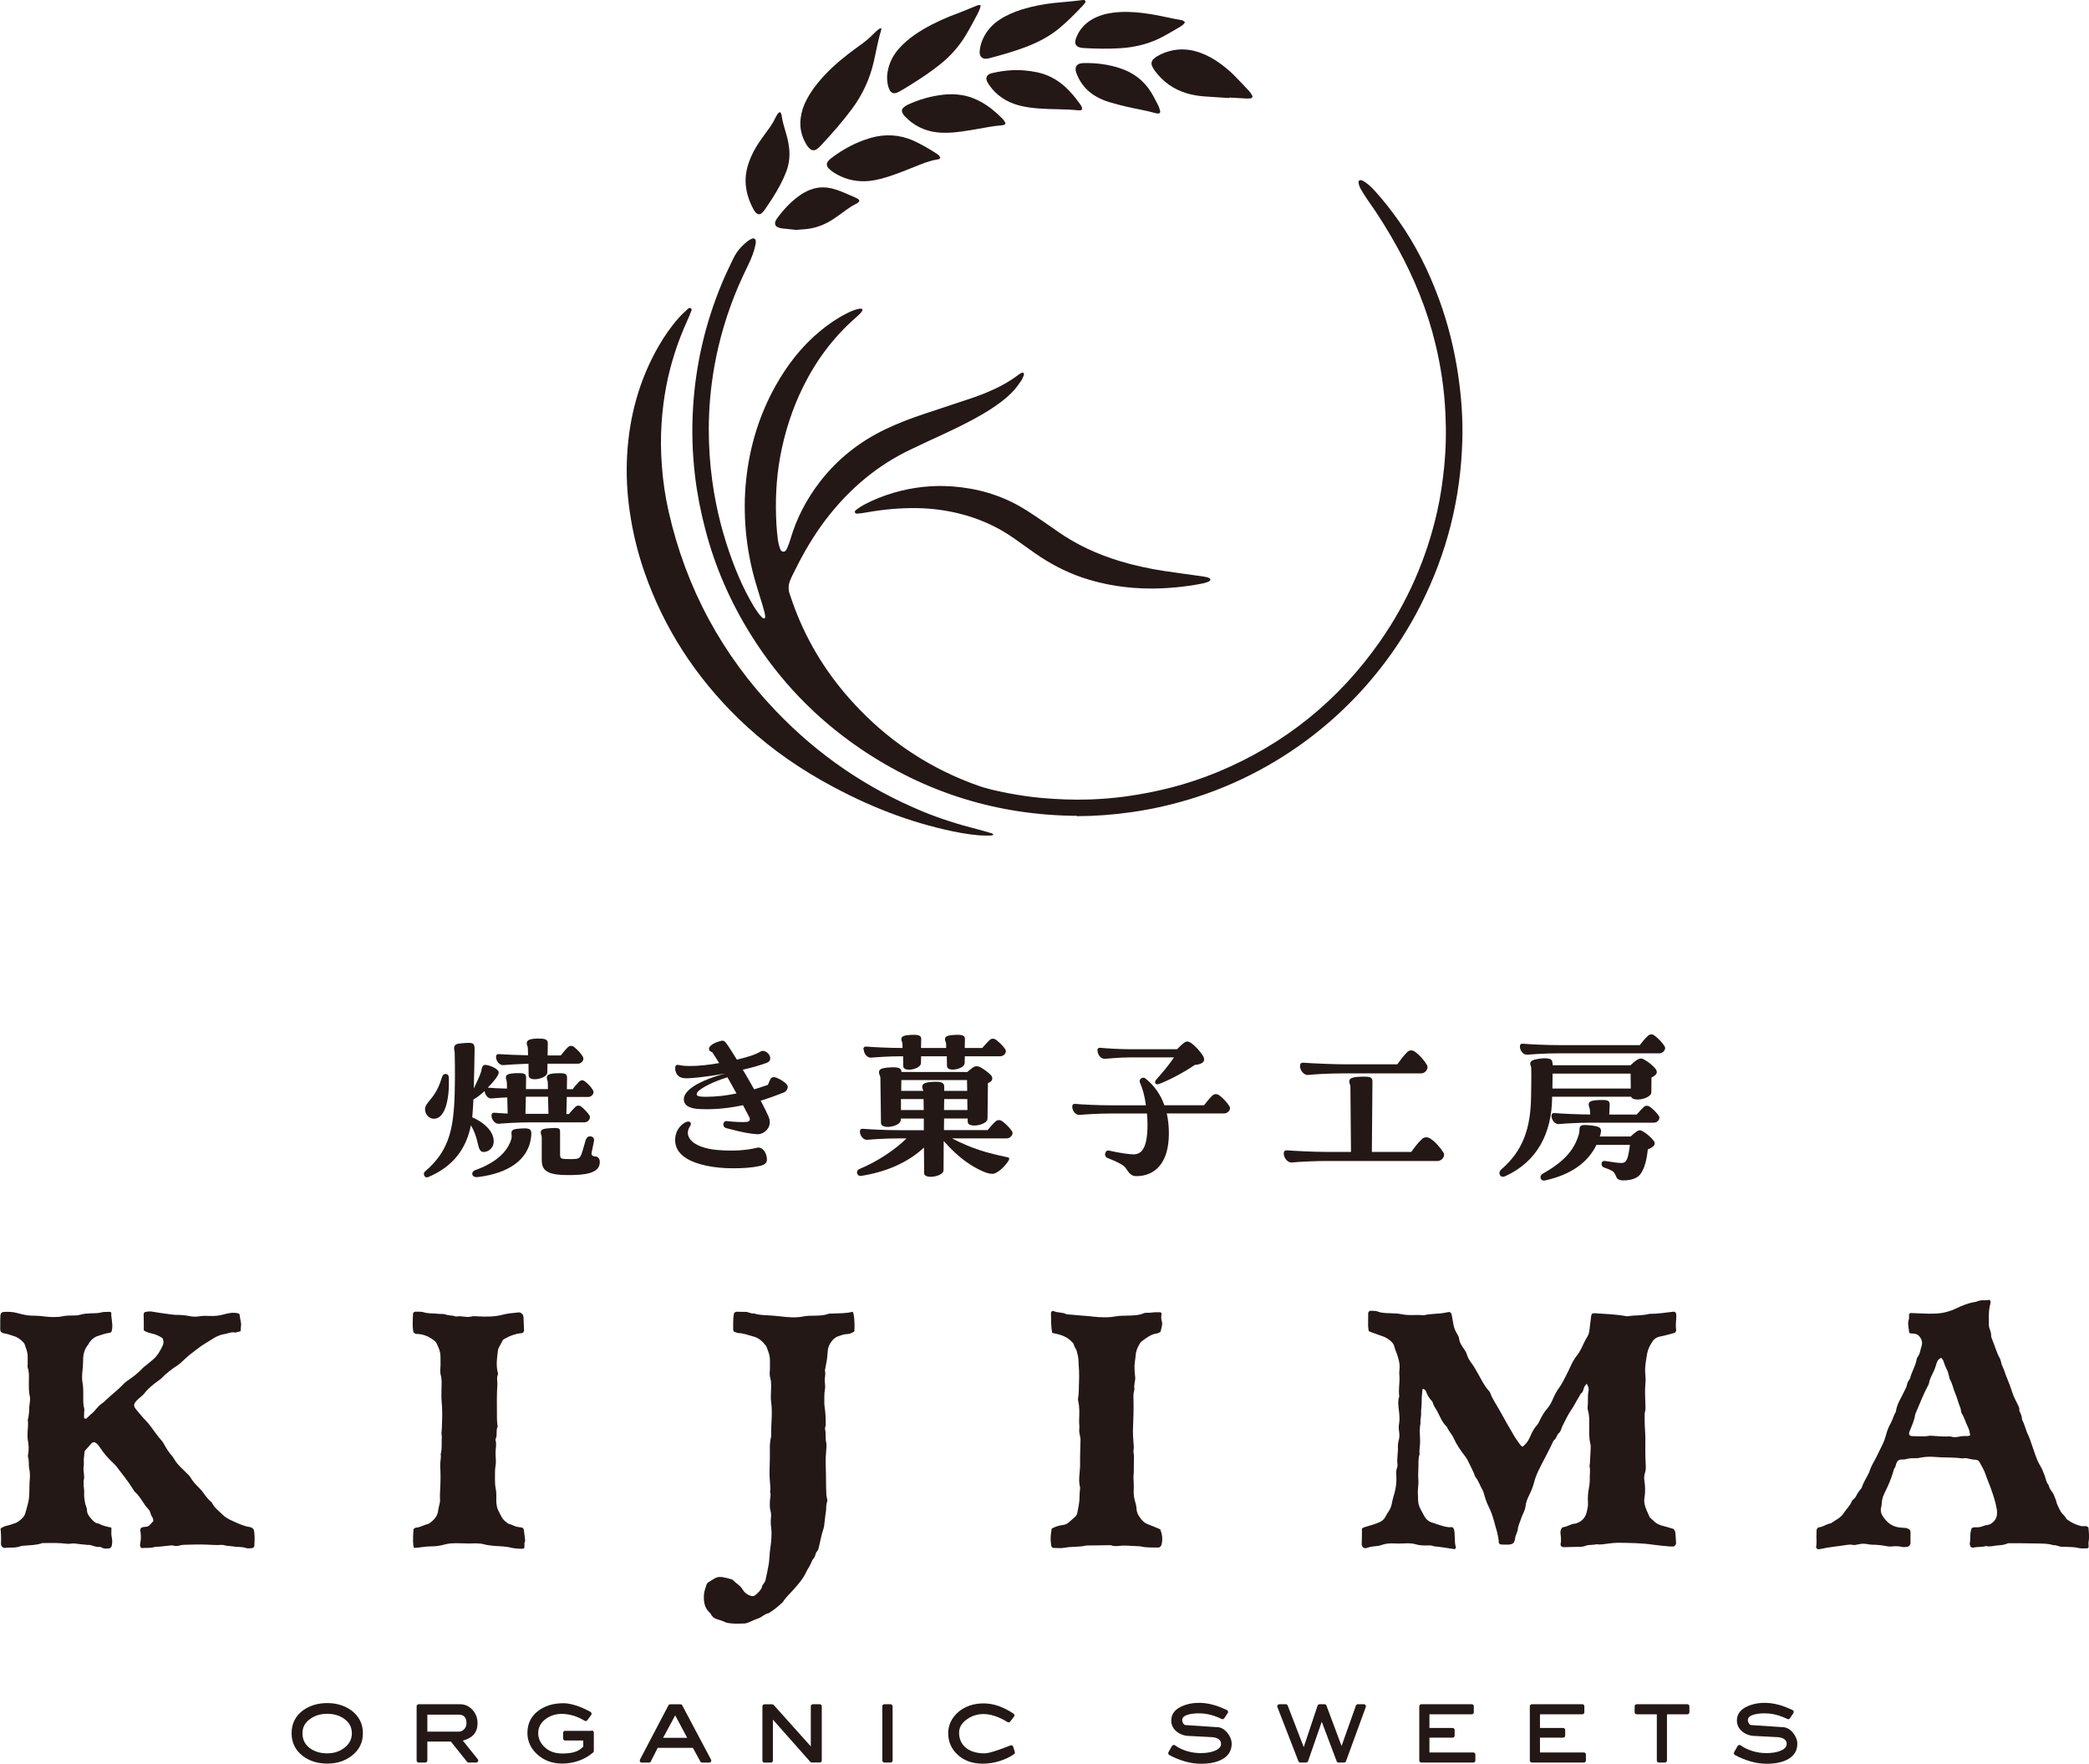 <?xml version="1.0" encoding="UTF-8"?><svg id="_レイヤー_2" xmlns="http://www.w3.org/2000/svg" width="90mm" height="75.99mm" viewBox="0 0 255.12 215.4"><g id="_レイヤー_1-2"><g id="_スタンプ用_KIJIMA.psd"><path d="M131.52,99.63c-9.64-.07-18.47-2.79-26.45-8.21-5.42-3.68-9.87-8.31-13.34-13.86-2.52-4.03-4.41-8.33-5.6-12.94-.56-2.14-.99-4.31-1.25-6.51-.33-2.77-.41-5.55-.24-8.34.32-5.3,1.52-10.4,3.57-15.29.42-1,.89-1.97,1.36-2.94.41-.86,1.04-1.55,1.79-2.13.15-.12.33-.21.51-.28.21-.07.41.06.43.28.01.16,0,.33-.04.49-.17.84-.49,1.63-.86,2.4-.4.84-.81,1.68-1.18,2.54-1.38,3.2-2.38,6.52-2.99,9.96-.44,2.52-.67,5.07-.67,7.63,0,2.12.14,4.22.43,6.32.46,3.38,1.3,6.65,2.49,9.84.46,1.23.97,2.44,1.56,3.61.31.61.64,1.22.99,1.81.21.35.45.68.69,1.01.11.14.24.27.37.4.07.07.15.14.26.09.11-.05.11-.16.1-.25-.02-.16-.04-.33-.08-.48-.09-.33-.18-.66-.28-.99-.26-.86-.54-1.72-.79-2.58-.61-2.07-1.01-4.17-1.21-6.31-.19-2.13-.19-4.26.04-6.38.44-4.06,1.61-7.89,3.61-11.45,1.4-2.49,3.13-4.73,5.33-6.57,1.02-.85,2.11-1.61,3.3-2.21.47-.24.94-.46,1.46-.57.12-.03.26-.03.39-.02.07,0,.14.12.11.19-.06.11-.13.23-.21.32-.22.22-.44.44-.68.64-2.68,2.36-4.77,5.17-6.35,8.37-1.35,2.73-2.27,5.61-2.82,8.61-.49,2.71-.6,5.44-.45,8.18.03.64.1,1.27.18,1.91.04.31.11.61.21.91.07.23.16.52.44.54.29.02.4-.26.5-.48.15-.33.27-.67.37-1.01.76-2.6,1.99-4.95,3.64-7.08,2.15-2.77,4.83-4.88,7.99-6.39,1.53-.73,3.1-1.33,4.7-1.86,1.86-.62,3.73-1.23,5.6-1.86,1.03-.34,2.03-.73,3.02-1.19.95-.44,1.86-.96,2.71-1.59.14-.11.29-.21.45-.31.11-.07.24-.16.36-.05.12.1.05.25,0,.37-.07.18-.14.37-.25.53-.25.36-.5.73-.79,1.07-.5.59-1.08,1.09-1.7,1.56-.7.54-1.45,1.02-2.21,1.47-1.7,1-3.47,1.84-5.26,2.67-1.24.57-2.47,1.14-3.69,1.73-3.93,1.89-7.17,4.62-9.87,8.02-1.37,1.73-2.53,3.59-3.56,5.54-.32.61-.62,1.23-.93,1.84-.07.15-.14.3-.2.45-.25.56-.29,1.14-.09,1.73.28.82.56,1.64.89,2.45,1.78,4.44,4.4,8.34,7.73,11.75,4.07,4.18,8.86,7.25,14.36,9.2,1.24.44,2.52.7,3.81.95,1.3.25,2.62.44,3.94.56,1.96.18,3.93.25,5.89.19,1.48-.05,2.95-.17,4.41-.37,3.87-.53,7.62-1.48,11.23-2.98,8.15-3.38,14.75-8.7,19.81-15.92,3.39-4.84,5.71-10.15,7.01-15.91.4-1.79.67-3.61.85-5.44.22-2.19.26-4.39.15-6.58-.13-2.82-.54-5.61-1.2-8.36-.99-4.16-2.59-8.07-4.64-11.81-1.12-2.04-2.35-4.02-3.7-5.91-.3-.43-.57-.88-.83-1.33-.11-.2-.19-.42-.23-.64-.06-.32.13-.47.44-.34.18.08.35.19.5.3.46.34.86.76,1.24,1.19.96,1.08,1.85,2.22,2.68,3.39,2.1,2.96,3.7,6.18,4.95,9.58,1.12,3.04,1.89,6.17,2.36,9.37.38,2.6.57,5.21.5,7.84-.19,7.11-1.87,13.83-5.09,20.18-5.62,11.11-15.48,19.57-27.31,23.43-2.59.84-5.24,1.46-7.94,1.85-2.23.32-4.46.49-6.71.5Z" style="fill:#231815;"/><path d="M121.3,101.97c-.12.02-.24.07-.36.07-.46,0-.92,0-1.37-.03-1.41-.12-2.79-.38-4.17-.7-5.41-1.24-10.46-3.37-15.27-6.12-3.63-2.08-6.97-4.54-9.97-7.46-5.2-5.07-9.07-11-11.46-17.88-.84-2.42-1.44-4.9-1.8-7.44-.33-2.28-.44-4.57-.31-6.86.27-4.7,1.47-9.14,3.82-13.24.72-1.25,1.54-2.44,2.5-3.52.3-.34.64-.66.98-.96.13-.12.31-.33.5-.17.16.13.02.34-.04.5-.13.34-.27.67-.42,1-1.17,2.58-2.04,5.25-2.57,8.03-.28,1.47-.46,2.94-.56,4.43-.12,1.75-.1,3.5.03,5.26.14,1.88.41,3.75.83,5.59,2.12,9.35,6.51,17.48,13.14,24.4,5.08,5.3,11.01,9.37,17.8,12.19,2.23.93,4.53,1.64,6.86,2.23.54.14,1.07.3,1.61.46.1.03.23.05.24.24Z" style="fill:#231815;"/><path d="M140.68,71.87c-2.96,0-5.82-.42-8.59-1.37-2.03-.7-3.9-1.7-5.66-2.92-.85-.59-1.68-1.2-2.52-1.79-2.1-1.49-4.41-2.51-6.9-3.11-1.63-.39-3.29-.6-4.96-.63-2.1-.04-4.19.16-6.26.53-.32.06-.65.1-.97.13-.14.01-.33.05-.4-.11-.08-.19.09-.31.22-.4.28-.2.56-.4.87-.56,1.16-.62,2.38-1.1,3.64-1.47,2.34-.68,4.72-.95,7.15-.77,3.03.22,5.9,1.04,8.53,2.6.83.49,1.63,1.04,2.43,1.58.63.42,1.24.86,1.86,1.29,2.34,1.65,4.9,2.82,7.64,3.65,1.74.53,3.52.91,5.32,1.19,1.6.25,3.21.45,4.82.68.19.03.39.07.58.12.09.03.18.08.26.13.1.07.11.22,0,.29-.09.06-.19.13-.3.16-.23.08-.47.15-.71.19-2,.38-4.02.58-6.02.59Z" style="fill:#231815;"/><path d="M107.63,3.42c0,.13,0,.21-.02.28-.4,1.27-.61,2.58-.91,3.87-.48,2.07-1.35,3.96-2.61,5.67-1.19,1.61-2.51,3.11-3.88,4.57-.13.14-.28.28-.44.39-.32.22-.6.2-.89-.06-.12-.11-.23-.24-.32-.37-.65-1.02-.93-2.12-.78-3.32.1-.81.35-1.56.73-2.28.38-.71.82-1.38,1.33-2,1.08-1.33,2.34-2.48,3.69-3.53.54-.42,1.1-.83,1.66-1.23.53-.39,1.04-.8,1.49-1.28.2-.21.43-.4.66-.59.07-.05.17-.06.29-.11Z" style="fill:#231815;"/><path d="M119.76.64c-.03.15-.03.26-.07.36-.1.26-.21.52-.34.76-.44.82-.87,1.65-1.35,2.45-.84,1.42-1.92,2.64-3.22,3.67-1.1.88-2.27,1.66-3.47,2.41-.44.28-.89.55-1.34.81-.14.08-.29.16-.44.22-.38.14-.68.04-.88-.32-.09-.17-.15-.36-.2-.55-.17-.72-.14-1.43.05-2.14.23-.89.66-1.67,1.27-2.36.59-.67,1.26-1.24,1.99-1.74,1.3-.89,2.71-1.59,4.17-2.19.5-.2,1.01-.38,1.51-.58.53-.21,1.06-.43,1.59-.65.21-.08.41-.21.72-.17Z" style="fill:#231815;"/><path d="M114.84,19.27c-.11.17-.26.19-.4.21-.98.15-1.88.54-2.8.91-1.14.45-2.28.92-3.46,1.27-.83.25-1.68.45-2.55.47-1.4.03-2.69-.33-3.86-1.1-.2-.13-.4-.29-.57-.47-.3-.33-.29-.63,0-.96.1-.11.21-.21.33-.3,1.46-1.11,3.06-1.96,4.83-2.47,1.77-.5,3.5-.4,5.18.34.54.24,1.06.52,1.57.81.44.25.87.52,1.3.8.27.18.27.19.43.48Z" style="fill:#231815;"/><path d="M150.13,11.97c-1.06-.07-2.13-.13-3.19-.21-.7-.06-1.4-.18-2.07-.39-1.57-.48-2.84-1.39-3.82-2.71-.13-.17-.24-.36-.33-.55-.17-.35-.1-.68.19-.94.19-.17.42-.32.65-.44,1.6-.81,3.26-.91,4.95-.32.93.33,1.79.81,2.58,1.4.58.43,1.14.89,1.64,1.4.62.63,1.23,1.27,1.83,1.92.14.15.26.34.36.52.09.17,0,.34-.2.36-.21.03-.42.02-.64.01-.65-.03-1.31-.07-1.96-.11,0,.01,0,.03,0,.04Z" style="fill:#231815;"/><path d="M119.64,6.3c.05-.66.22-1.21.49-1.75.46-.9,1.12-1.61,1.96-2.16.84-.55,1.76-.94,2.72-1.24,1.27-.39,2.57-.64,3.89-.79.75-.08,1.5-.13,2.25-.21.37-.04.75-.09,1.12-.13.16-.02.36-.08.46.07.12.19-.09.32-.18.46-.03.05-.08.1-.13.15-.91.96-1.84,1.91-2.87,2.76-1.24,1.02-2.65,1.74-4.14,2.3-1.43.54-2.89.95-4.36,1.34-.11.03-.22.05-.34.06-.53.06-.84-.21-.87-.75,0-.07,0-.13,0-.14Z" style="fill:#231815;"/><path d="M144.71,2.69c-.04.08-.07.18-.14.24-.15.13-.3.26-.47.35-.66.39-1.33.78-2,1.15-1.62.88-3.36,1.33-5.21,1.45-1.54.1-3.08.07-4.61-.02-.18-.01-.36-.04-.53-.11-.32-.12-.48-.4-.43-.74.02-.14.07-.29.12-.42.38-.97,1.03-1.7,1.92-2.22.81-.47,1.68-.71,2.6-.83,1.24-.15,2.48-.1,3.72.06,1.2.15,2.39.41,3.57.66.32.07.64.12.97.18.24.05.24.05.48.25Z" style="fill:#231815;"/><path d="M115.49,16.21c-1.52.03-2.92-.35-4.15-1.26-.3-.22-.57-.49-.84-.75-.11-.11-.2-.26-.28-.4-.13-.25-.08-.49.12-.67.14-.13.31-.25.49-.33,1.39-.65,2.85-1.07,4.38-1.24.76-.08,1.51-.08,2.25.05.87.14,1.67.45,2.44.88.95.54,1.77,1.24,2.53,2.01.13.13.23.28.32.43.08.14.03.26-.11.31-.09.03-.19.05-.29.06-1.05.07-2.07.3-3.11.47-1.2.2-2.39.42-3.61.44-.05,0-.1,0-.15,0Z" style="fill:#231815;"/><path d="M95.25,13.68c.18.17.2.33.22.5.09.62.26,1.22.44,1.81.21.67.38,1.36.46,2.06.12,1.03,0,2.03-.38,2.99-.21.53-.45,1.05-.72,1.56-.55,1.04-1.2,2.03-1.87,3-.1.15-.22.29-.35.41-.23.2-.49.2-.71-.01-.12-.11-.22-.25-.29-.39-.54-.97-.89-2.01-.98-3.12-.07-.96.1-1.89.43-2.79.31-.85.74-1.64,1.25-2.39.34-.5.7-.99,1.06-1.48.33-.45.64-.91.87-1.42.09-.19.2-.37.32-.55.05-.07.15-.11.24-.18Z" style="fill:#231815;"/><path d="M132.15,13.36c-.15.14-.3.12-.45.11-1.63-.17-3.27-.1-4.91-.23-.82-.07-1.63-.17-2.42-.39-1.47-.41-2.68-1.2-3.56-2.46-.11-.16-.21-.33-.29-.51-.14-.35-.03-.65.3-.83.11-.06.24-.11.37-.13,1.25-.29,2.52-.43,3.8-.33.54.04,1.08.11,1.6.22,1.32.26,2.46.87,3.46,1.76.7.63,1.28,1.35,1.83,2.11.14.2.3.4.26.69Z" style="fill:#231815;"/><path d="M141.39,13.86c-.07-.01-.19-.02-.3-.05-1.12-.33-2.27-.49-3.4-.76-.76-.18-1.53-.37-2.28-.6-.48-.15-.95-.35-1.4-.59-1.17-.62-2-1.56-2.5-2.79-.06-.15-.12-.31-.14-.47-.07-.45.16-.77.6-.86.13-.03.26-.03.39-.04,1.5-.03,2.97.15,4.4.62,1.62.53,2.91,1.48,3.81,2.93.33.53.6,1.09.89,1.64.1.2.16.43.22.65.05.21-.05.32-.29.32Z" style="fill:#231815;"/><path d="M97.23,28.07c-.57-.06-1.16-.11-1.74-.18-.18-.02-.35-.08-.52-.15-.27-.13-.37-.36-.29-.65.04-.12.1-.25.17-.35.82-1.13,1.76-2.16,2.92-2.95.51-.34,1.05-.61,1.64-.77.76-.2,1.53-.18,2.28.02.38.1.75.22,1.12.37.56.23,1.11.48,1.67.72.1.05.21.1.3.16.21.14.21.31,0,.46-.11.08-.22.14-.34.2-.41.2-.79.46-1.16.73-.5.37-1,.74-1.52,1.08-.93.61-1.94,1.03-3.04,1.18-.49.07-.98.08-1.49.13Z" style="fill:#231815;"/></g><path d="M51.76,143.37c0-.12.05-.24.22-.38,2.64-2.26,3.26-4.73,3.48-7.92.12-1.68.12-4.85.07-6.48,0-.22-.07-.36-.07-.58,0-.29.12-.53.7-.58,1.63-.17,1.8-.12,1.8.74-.02,1.32-.05,3.1-.1,4.75.34-.7.7-1.46.86-1.94.14-.38.07-.94.58-.94.65.07,1.66.55,1.61.96-.05.38-.65,1.13-1.34,1.82.46.05,1.39.1,2.35.12l-.02-.74c-.02-.31-.12-.38-.12-.62,0-.38.36-.53,1.63-.53.74,0,.86.17.84.65l-.02,1.3h2.69l-.02-.79c-.02-.31-.12-.38-.12-.62,0-.38.36-.53,1.63-.53.74,0,.86.17.84.65l-.02,1.3h.72c.22-.34.5-.62.77-.91.22-.22.48-.24.74-.02.36.26.79.74.96,1.06.22.36-.14.82-.58.82h-2.62l-.05,2.09h.31c.24-.29.5-.6.77-.86.24-.22.5-.24.77-.02.34.26.77.74.96,1.03.22.34-.12.86-.6.86h-6.55c-1.68,0-3.31.12-3.89.17-.53.05-.91-.55-.91-.98,0-.34.17-.38.41-.36.31.02.89.07,1.56.1l-.05-1.97c-.86.02-1.56.1-1.9.12-.5.05-.84-.5-.86-.91-.5.46-1.01.86-1.37,1.03-.02.58-.07,1.1-.1,1.56-.02.22-.02.43-.05.62,1.68.74,2.69,1.9,2.62,3.02-.02.7-.6,1.2-1.2,1.22-.43.02-.58-.34-.72-.96-.22-.98-.46-1.63-.86-2.3-.58,2.88-2.16,5.02-5.18,6.31-.05.02-.12.05-.19.05-.22,0-.36-.17-.36-.38ZM51.91,135.54c-.05-1.01,1.22-1.2,2.02-3.86.1-.36.24-.53.48-.53.22,0,.41.12.41.55.07,2.64-.48,4.87-1.78,4.92-.67.02-1.1-.55-1.13-1.08ZM58,142.91c2.42-.86,3.98-2.16,4.46-3.86.07-.31,0-.43,0-.67,0-.31.14-.48.74-.53,1.63-.17,1.78,0,1.66,1.01-.31,2.69-2.64,4.39-6.41,4.87-.19.02-.24.02-.29.02-.55,0-.67-.62-.17-.84ZM64.51,129.9c-1.32.05-2.54.12-3.02.17-.53.05-.91-.55-.91-.98,0-.34.17-.38.41-.36.6.05,2.3.12,3.5.14l-.02-.77c0-.36-.14-.41-.14-.7,0-.31.22-.48.89-.55.19-.02.43-.02.62-.02.96,0,1.06.24,1.06.62l-.02,1.44h1.61c.26-.34.55-.7.84-.98.24-.24.53-.26.82-.02.36.29.84.79,1.03,1.15.22.36-.14.86-.6.86h-3.72l-.02,1.1c-.05.74-2.26,1.18-2.28.34l-.02-1.44ZM66.98,136.02l-.05-2.09h-2.71l-.05,2.09h2.81ZM66.16,141.78v-2.88c0-.31-.12-.36-.12-.58,0-.29.12-.48.94-.53,1.44-.12,1.42,0,1.42.53v2.62c0,.5.07.6.84.6.38.02.74.02,1.13-.02.43-.05.58-.31.77-.96l.38-1.32c.12-.34.34-.53.65-.46.29.05.43.26.36.62l-.26,1.27c-.1.38.05.53.43.55.38.05.55.29.55.7,0,1.42-1.94,1.58-3.86,1.58-2.16,0-3.22-.36-3.22-1.73Z" style="fill:#231815;"/><path d="M96.21,132.71c0,.26-.19.6-.53.72-.77.31-1.7.65-2.78.98.41.77.74,1.44.96,1.94.58,1.37-.65,2.21-1.37,2.16-.84-.05-1.63-.17-3.79-.74-.58-.17-.41-.94.07-.86,1.01.12,2.09.14,2.4.1.36-.05.5-.22.34-.58l-.77-1.46c-1.49.31-3.14.53-4.9.48-1.1-.02-2.11-.17-2.3-.98-.24-.94.96-2.26,5.04-3.38-1.18.22-2.3.38-3.22.48-.65.05-1.25.14-1.75.1-.58-.05-.98-.29-1.13-.96-.02-.12-.02-.22-.02-.29,0-.31.14-.38.26-.38.34,0,.41.14,1.56.14,1.06,0,2.33-.14,3.55-.36-.34-.55-.65-1.03-.86-1.34-.12-.02-.36-.12-.38-.34-.05-.53.89-.89,1.46-1.03.07-.02.12-.02.19-.02.26,0,.36.19.65.58.29.43.67,1.03,1.1,1.73.53-.12,1.03-.26,1.42-.38.89-.26,1.2-.46,1.56-.65.46-.19,1.1.36,1.1.86,0,.24-.12.46-.48.58-.79.29-1.8.58-2.88.82.48.77.94,1.61,1.39,2.4.58-.17,1.15-.36,1.68-.55l.29-.67c.17-.29.38-.31.72-.22.46.17,1.18.62,1.34.91.05.07.07.14.07.24ZM93.66,141.52c.02.41-.12.72-.98.89-.86.19-2.02.26-3.17.26-2.28,0-4.42-.41-5.74-1.25-.89-.58-1.32-1.3-1.32-2.21,0-1.08.62-1.82,1.27-2.16.55-.26.79.12.58.43-.89,1.27.22,2.66,3.24,2.95,2.02.17,3.58.05,4.87-.26.67-.19,1.2.55,1.25,1.34ZM89.94,133.53c-.36-.65-.72-1.32-1.1-1.97-1.82.55-3.07,1.25-3.55,1.68-.22.24-.22.36-.19.46.05.17.36.24,1.06.24,1.27,0,2.54-.14,3.79-.41Z" style="fill:#231815;"/><path d="M116.22,139c2.54,1.3,4.3,1.8,6.86,2.33.17.02.22.19.12.36-.43.74-1.42,1.66-1.99,1.66-.38,0-.84-.14-1.3-.36-1.18-.53-2.78-1.51-4.66-3.65l-.02,3.58c-.02.48-.89.79-1.58.79-.43,0-.79-.14-.79-.43l-.02-3.14c-1.97,1.85-4.7,3-7.68,3.46-.29.05-.5-.19-.5-.43,0-.17.1-.34.34-.43,2.09-.86,4.32-2.33,5.71-3.72h-.89c-1.78,0-3.31.12-3.89.17-.53.05-.91-.55-.91-.98,0-.34.17-.38.41-.36.79.07,2.76.17,4.39.17h3v-1.42h-2.81v.17c-.02.82-2.4,1.22-2.42.38l-.07-5.42c0-.43-.17-.46-.17-.77,0-.34.19-.53,1.2-.6,1.32-.1,1.54.14,1.54.55h8.04c.24-.19.53-.46.77-.6.26-.14.48-.14.79,0,.43.22,1.06.67,1.39,1.06.14.22.14.48-.02.65-.07.07-.22.17-.41.26l-.05,4.34c-.02.79-2.4,1.2-2.42.38v-.41h-2.88l-.02,1.42h5.33c.29-.34.62-.74.94-1.03.26-.24.55-.26.86-.05.43.31.94.84,1.18,1.22.05.07.07.14.07.22,0,.31-.34.65-.7.65h-6.72ZM105.44,128.17c0-.34.17-.38.41-.36.79.07,2.83.17,4.37.17v-.41c0-.36-.14-.38-.14-.65,0-.31.19-.48,1.03-.53.17-.02.34-.02.48-.02.84,0,.94.24.91.6l-.02,1.01h3.07v-.41c0-.36-.14-.38-.14-.65,0-.31.19-.48,1.06-.53.17-.02.34-.02.46-.02.84,0,.94.24.91.6l-.02,1.01h2.14c.26-.31.58-.67.89-.96.24-.22.5-.24.82-.02.36.29.89.79,1.1,1.13.24.36-.14.86-.6.86h-4.34l-.02.86c-.05.72-2.14,1.13-2.16.34l-.02-1.2h-3.14l-.02.86c-.05.74-2.14,1.13-2.16.36l-.02-1.22c-1.75,0-3.31.12-3.89.17-.53.05-.91-.55-.91-.98ZM110.03,134.22v1.34h2.78l-.02-1.34h-2.76ZM115.31,132.76v.46h2.81l-.02-1.32h-8.02l-.02,1.32h2.71c-.05-.19-.14-.29-.14-.5,0-.31.19-.53,1.2-.6,1.37-.1,1.49.22,1.49.65ZM115.31,134.22l-.02,1.34h2.86l-.02-1.34h-2.81Z" style="fill:#231815;"/><path d="M150.22,135.3c0,.34-.34.67-.7.67h-7.03c.17.72.26,1.54.26,2.45,0,3.67-1.75,5.21-3.98,5.21-.62,0-.89-.38-1.27-.96-.31-.46-1.2-.84-2.23-1.25-.55-.22-.31-1.03.17-.91,1.27.29,2.52.46,3,.46.98,0,1.7-.77,1.7-3.62,0-.43-.02-.89-.07-1.37h-4.32c-1.78,0-3.31.12-3.89.17-.53.05-.91-.55-.91-.98,0-.34.17-.38.41-.36.79.07,2.71.17,4.39.17h4.2c-.14-1.06-.41-2.06-.72-2.74-.22-.46.34-.82.67-.53.98.79,1.8,1.85,2.3,3.26h4.85c.29-.38.65-.84.98-1.15.24-.24.55-.29.89-.05.46.34.96.89,1.22,1.32.05.07.07.14.07.22ZM134.02,128.32c0-.34.17-.38.41-.36.79.07,2.23.17,3.58.17h5.74c.26-.26.6-.6.84-.77.14-.12.29-.17.41-.17s.26.05.41.14c.55.38,1.22,1.1,1.56,1.7.14.31.1.6-.12.74-.14.12-.46.24-.96.29-1.34.94-3.36,1.97-4.39,2.33-.36.12-.6-.19-.29-.55.79-.89,1.56-1.8,2.16-2.71h-5.35c-1.1,0-2.5.12-3.07.17-.53.05-.91-.55-.91-.98Z" style="fill:#231815;"/><path d="M176.36,141.01c0,.38-.38.77-.79.77h-13.51c-1.42,0-2.71.07-3.55.12-.19.02-.67.07-.77.07-.55,0-.96-.65-.96-1.08,0-.38.19-.43.46-.41.86.07,3.17.19,4.82.19h2.93l-.07-7.94c-.02-.34-.14-.41-.14-.67,0-.41.41-.58,1.87-.58.84,0,.98.17.96.72l-.07,8.47h4.82c.34-.5.84-1.15,1.27-1.54.24-.26.65-.36,1.08-.07.62.41,1.18,1.08,1.58,1.7.05.07.07.17.07.24ZM158.77,130.19c0-.38.19-.43.46-.41.86.07,3.62.19,4.82.19h6.6c.34-.48.77-1.06,1.18-1.46.14-.14.31-.24.5-.24.17,0,.34.07.5.19.58.41,1.13,1.06,1.44,1.61.24.41-.19,1.01-.7,1.01h-9.53c-1.78,0-3.65.12-4.27.19-.58.05-1.01-.62-1.01-1.08Z" style="fill:#231815;"/><path d="M189.55,133.93v.22c-.07,4.22-1.8,7.7-5.71,9.48-.46.22-.72-.07-.72-.38,0-.14.05-.26.19-.41,2.74-2.35,3.6-5.11,3.67-8.81.02-1.15.05-2.64.02-3.65-.02-.22-.12-.26-.12-.5,0-.22.14-.36.46-.46.62-.17,1.37-.24,1.78-.14.41.07.48.29.5.74v.07h9.5c.24-.22.58-.53.82-.67.31-.19.53-.22.86-.02.5.26,1.1.74,1.44,1.2.14.22.14.48-.07.67-.1.1-.24.19-.48.31l-.02,1.82c-.02.77-2.23,1.22-2.47.53h-9.65ZM203.36,127.96c0,.34-.34.67-.7.67h-12.24c-1.75,0-3.31.12-3.89.17-.53.05-.91-.55-.91-.98,0-.34.17-.38.41-.36.79.07,2.86.17,4.39.17h9.84c.29-.38.62-.79.96-1.1.12-.12.29-.22.43-.22s.29.05.43.17c.43.31.94.86,1.2,1.27.05.07.07.14.07.22ZM201.99,139.33c.14.24.12.46-.05.62-.12.12-.36.29-.7.41-.14,1.37-.43,2.4-.94,3.07-.43.53-1.22.72-2.09.72s-.79-.53-1.03-.86c-.12-.22-.26-.36-1.34-.74-.34-.12-.38-.86.19-.77,1.2.19,1.61.24,1.99.24.29,0,.53-.07.72-.58.1-.26.24-.94.31-1.63h-4.08c-1.08,2.23-3.22,3.67-6.26,4.34-.1.02-.12.02-.17.02-.48,0-.53-.6-.17-.82,2.9-1.61,3.96-3.14,4.46-4.87.19-.67-.26-1.2,1.08-1.08,1.37.12,1.78.24,1.56,1.08-.02.1-.05.19-.1.31h3.77c.24-.22.53-.48.74-.62.26-.17.46-.19.74-.02.46.26,1.06.77,1.34,1.18ZM202.59,136.26c.22.34-.14.84-.6.84h-7.71c-1.7,0-3.31.12-3.89.17-.53.05-.91-.55-.91-.98,0-.34.17-.38.41-.36.77.07,3.07.17,4.32.17l-.05-.62c-.05-.26-.14-.36-.14-.62,0-.38.38-.53,1.7-.53.77,0,.89.17.86.7l-.05,1.08h3.34c.26-.31.58-.62.86-.91.24-.22.5-.22.82,0,.34.26.84.74,1.03,1.08ZM199.16,132.93l-.02-1.82h-9.53c0,.6-.02,1.22-.02,1.82h9.58Z" style="fill:#231815;"/><path d="M42.92,208.89c-.81-.6-1.8-.91-2.95-.91s-2.19.31-3,.92c-.9.68-1.36,1.61-1.36,2.76s.46,2.08,1.36,2.77c.8.62,1.81.94,3,.94s2.15-.32,2.98-.95c.91-.7,1.37-1.62,1.37-2.76s-.47-2.08-1.4-2.78ZM39.97,209.29c.81,0,1.52.21,2.09.63.61.45.91,1.02.91,1.75s-.3,1.3-.92,1.78c-.59.45-1.29.67-2.08.67-.88,0-1.61-.23-2.19-.68-.56-.45-.84-1.03-.84-1.77s.31-1.3.93-1.75c.59-.42,1.29-.63,2.09-.63Z" style="fill:#231815;"/><path d="M56.52,212.56c.47-.13.84-.3,1.11-.52.46-.37.69-.91.69-1.6,0-.6-.19-1.14-.57-1.58-.42-.49-.96-.74-1.59-.74h-5.03c-.14,0-.25.11-.25.25v6.62c0,.14.11.25.25.25h.81c.14,0,.25-.11.25-.25v-2.31h2.87l1.98,2.47c.05.06.12.09.19.09h.92c.1,0,.18-.05.23-.14.04-.09.03-.19-.03-.26l-1.83-2.28ZM52.19,209.39h3.82c.25,0,.44.05.6.16.24.17.36.46.36.89,0,.28-.09.52-.28.73-.19.2-.41.3-.68.3h-3.82v-2.07Z" style="fill:#231815;"/><path d="M72.24,211.37h-3.22c-.14,0-.25.11-.25.25v.68c0,.14.11.25.25.25h2.21v.75c-.27.27-.55.46-.82.57-.43.18-1.01.27-1.73.27-.93,0-1.65-.27-2.22-.83-.49-.49-.73-1.03-.73-1.66,0-.69.29-1.25.89-1.71.56-.42,1.22-.64,1.96-.64.48,0,.97.08,1.46.22.49.16.95.37,1.36.62.11.07.26.04.33-.07l.47-.64c.04-.06.06-.13.04-.2-.02-.07-.06-.13-.12-.17-.43-.23-.79-.41-1.08-.53-.84-.35-1.6-.53-2.25-.53-1.17,0-2.17.29-2.98.87-.93.66-1.4,1.59-1.4,2.76,0,1.03.42,1.92,1.24,2.65.81.72,1.82,1.09,3.01,1.09.69,0,1.38-.12,2.04-.35.65-.24,1.23-.57,1.73-1,.06-.05.09-.12.09-.19v-2.24c0-.14-.11-.25-.25-.25Z" style="fill:#231815;"/><path d="M83.33,208.26c-.04-.08-.13-.13-.22-.13h-1.26c-.09,0-.18.05-.22.13l-3.47,6.62c-.04.08-.04.17,0,.25.05.08.13.12.21.12h.89c.09,0,.18-.05.22-.14l.84-1.66h4.3l.91,1.67c.04.08.13.13.22.13h.87c.09,0,.17-.05.21-.12.04-.08.05-.17,0-.25l-3.51-6.62ZM83.92,212.22h-2.94l1.48-2.74,1.46,2.74Z" style="fill:#231815;"/><path d="M100.11,208.12h-.84c-.14,0-.25.11-.25.25v4.9l-4.53-5.06c-.05-.05-.12-.08-.19-.08h-.94c-.14,0-.25.11-.25.25v6.62c0,.14.11.25.25.25h.78c.14,0,.25-.11.25-.25v-5l4.57,5.16c.05.05.12.08.19.08h.96c.14,0,.25-.11.25-.25v-6.62c0-.14-.11-.25-.25-.25Z" style="fill:#231815;"/><rect x="107.75" y="208.12" width="1.26" height="7.12" rx=".25" ry=".25" style="fill:#231815;"/><path d="M123.6,213.15c-.06-.03-.14-.03-.2,0-.56.22-.99.39-1.29.49-1.13.4-1.63.48-1.85.48-1.02,0-1.82-.25-2.37-.74-.51-.46-.76-1.04-.76-1.79,0-.62.29-1.13.89-1.58.97-.74,2.22-.89,3.53-.43.51.17,1.01.42,1.49.72.11.07.25.04.33-.06l.47-.61c.04-.06.06-.13.05-.19s-.05-.13-.11-.17c-.62-.41-1.22-.71-1.77-.91-.63-.23-1.27-.34-1.9-.34-1.21,0-2.23.35-3.05,1.03-.83.71-1.26,1.59-1.26,2.62s.4,1.96,1.2,2.66c.78.7,1.79,1.05,3,1.05.69,0,1.38-.1,2.05-.31.67-.21,1.28-.49,1.79-.85.09-.06.13-.17.09-.28l-.19-.62c-.02-.07-.07-.12-.13-.15Z" style="fill:#231815;"/><path d="M148.6,210.92h0l-3.77-.25c-.13,0-.22-.05-.3-.17-.1-.14-.15-.29-.15-.45,0-.19.07-.47.72-.66.66-.19,1.75-.24,2.77.03.47.13.91.3,1.32.5.11.06.25.02.32-.08l.43-.64c.04-.06.05-.14.03-.21s-.07-.13-.14-.16c-.62-.29-1.17-.5-1.61-.62-1.47-.42-2.88-.31-3.93.18-.83.39-1.25.96-1.25,1.71,0,.58.25,1.06.74,1.42.43.32.95.48,1.54.48h0l2.48.13c.39,0,.7.07.94.2.26.15.38.34.38.63,0,.13,0,.54-.77.85-.46.19-1.04.28-1.71.28-.58,0-1.15-.08-1.69-.25-.54-.16-1.02-.39-1.45-.7-.06-.04-.13-.06-.2-.04-.07.02-.13.06-.17.12l-.43.76c-.03.06-.04.13-.02.19.02.06.06.12.12.15.6.33,1.23.59,1.9.78.67.2,1.34.29,2.01.29.97,0,1.79-.16,2.43-.48.85-.42,1.28-1.08,1.28-1.95,0-.45-.17-.9-.51-1.33-.38-.47-.83-.72-1.32-.72Z" style="fill:#231815;"/><path d="M166.58,208.12h-.75c-.11,0-.2.07-.24.17l-1.75,4.93-1.85-4.94c-.04-.1-.13-.16-.23-.16h-.61c-.11,0-.2.07-.24.17l-1.69,5.07-1.96-5.08c-.04-.1-.13-.16-.23-.16h-.79c-.08,0-.16.04-.21.11-.05.07-.06.16-.03.23l2.57,6.62c.04.1.13.16.23.16h.71c.11,0,.2-.07.24-.17l1.67-4.81,1.82,4.82c.04.1.13.16.23.16h.68c.1,0,.2-.07.23-.16l2.42-6.62c.03-.08.02-.16-.03-.23-.05-.07-.12-.11-.21-.11Z" style="fill:#231815;"/><path d="M179.93,214.01h-5.36v-1.81h2.83c.14,0,.25-.11.25-.25v-.68c0-.14-.11-.25-.25-.25h-2.83v-1.67h5.17c.14,0,.25-.11.25-.25v-.73c0-.14-.11-.25-.25-.25h-6.16c-.14,0-.25.11-.25.25v6.62c0,.14.11.25.25.25h6.35c.14,0,.25-.11.25-.25v-.73c0-.14-.11-.25-.25-.25Z" style="fill:#231815;"/><path d="M193.43,214.01h-5.36v-1.81h2.83c.14,0,.25-.11.25-.25v-.68c0-.14-.11-.25-.25-.25h-2.83v-1.67h5.17c.14,0,.25-.11.25-.25v-.73c0-.14-.11-.25-.25-.25h-6.16c-.14,0-.25.11-.25.25v6.62c0,.14.11.25.25.25h6.35c.14,0,.25-.11.25-.25v-.73c0-.14-.11-.25-.25-.25Z" style="fill:#231815;"/><path d="M206.07,208.12h-6.19c-.14,0-.25.11-.25.25v.73c0,.14.11.25.25.25h2.46v5.64c0,.14.11.25.25.25h.74c.14,0,.25-.11.25-.25v-5.64h2.49c.14,0,.25-.11.25-.25v-.73c0-.14-.11-.25-.25-.25Z" style="fill:#231815;"/><path d="M219,211.64c-.38-.47-.83-.72-1.32-.72h0l-3.77-.25c-.13,0-.22-.05-.3-.17-.1-.14-.15-.29-.15-.45,0-.19.07-.47.72-.66.66-.19,1.75-.24,2.77.03.47.13.91.3,1.32.5.11.06.25.02.32-.08l.43-.64c.04-.06.05-.14.03-.21s-.07-.13-.14-.16c-.62-.29-1.17-.5-1.61-.62-1.47-.42-2.88-.31-3.93.18-.83.39-1.25.96-1.25,1.71,0,.58.25,1.06.74,1.42.43.32.95.48,1.54.48h0l2.48.13c.39,0,.7.07.94.2.26.15.38.34.38.63,0,.13,0,.54-.77.85-.46.19-1.04.28-1.71.28-.58,0-1.15-.08-1.69-.25-.54-.16-1.02-.39-1.45-.7-.06-.04-.13-.06-.2-.04-.07.02-.13.06-.17.12l-.43.76c-.03.06-.04.13-.02.19.02.06.06.12.12.15.6.33,1.23.59,1.9.78.67.2,1.34.29,2.01.29.97,0,1.79-.16,2.43-.48.85-.42,1.28-1.08,1.28-1.95,0-.45-.17-.9-.51-1.33Z" style="fill:#231815;"/><g id="_スタンプ用_KIJIMA.psd-2"><path d="M166.27,186.67c.19-.09.29-.14.39-.18.28-.09.57-.16.85-.25.32-.1.64-.2.94-.34.35-.15.62-.39.79-.75.1-.2.21-.39.34-.57.22-.31.35-.67.41-1.02.07-.41.19-.79.3-1.18.19-.69.28-1.38.24-2.09-.02-.37-.05-.74.1-1.1.04-.1.06-.22.04-.33-.1-.74.09-1.48.05-2.22-.01-.22.02-.45.08-.66.12-.4.13-.8.06-1.21-.05-.3-.05-.59,0-.88.1-.55.04-1.11-.02-1.66-.06-.55-.15-1.1.03-1.65.01-.03.02-.07.01-.11-.11-.78.07-1.55.03-2.33-.01-.26-.05-.52-.01-.78.11-.77-.1-1.47-.36-2.17-.09-.24-.2-.48-.25-.74-.07-.31-.26-.52-.49-.72-.26-.21-.53-.4-.85-.51-.56-.19-1.11-.4-1.72-.62-.09-.06-.11-.21-.12-.36-.01-.11-.03-.22-.03-.33,0-.52,0-1.03.01-1.55,0-.13.16-.3.28-.29.29.02.61-.01.88.09.5.2,1.01.19,1.53.21.44.02.9.02,1.33.11.92.21,1.85.04,2.76.14.9-.23,1.84-.13,2.75-.34.11-.02.22-.04.33-.06.11-.02.3.13.32.25.03.15.05.29.08.44.05.29.11.58.16.87.06.33.18.64.34.94.12.23.3.46.33.7.06.55.36.96.66,1.39.13.18.24.38.3.59.12.4.32.75.57,1.07.32.41.55.87.81,1.32.39.67.71,1.38,1.23,1.97.1.11.21.23.25.36.28.78.77,1.43,1.16,2.15.58,1.08,1.2,2.13,1.82,3.19.21.35.46.67.7,1,.06.09.17.14.26.22.39-.31.68-.67.88-1.13.23-.55.48-1.08.9-1.53.17-.19.26-.45.38-.68.24-.46.49-.92.84-1.31.33-.36.54-.8.73-1.24.21-.48.45-.93.76-1.35.28-.39.5-.82.72-1.25.26-.49.5-1,.73-1.5.19-.4.41-.79.69-1.14.21-.26.38-.55.53-.84.25-.5.45-1.02.76-1.48.14-.22.2-.47.24-.74.07-.59.15-1.18.22-1.77.03-.27.16-.37.46-.35,1.25.09,2.51.12,3.76.35.11.02.22.03.33.01.84-.14,1.71-.05,2.54-.28,1,0,1.99-.15,2.98-.27.14-.02.3.12.31.26.01.15.03.3.02.44-.04.52-.1,1.03-.02,1.55.02.14-.1.31-.22.35-.57.15-1.14.32-1.72.43-.44.08-.76.3-.98.65-.28.44-.53.9-.62,1.42-.15.88-.32,1.75-.22,2.65.04.37.04.74,0,1.11-.07.78-.03,1.56,0,2.33.01.37.05.74-.06,1.11-.03.1-.03.22-.03.33,0,.44,0,.89.02,1.33.02.48.07.96.07,1.44,0,1.08-.03,2.15.04,3.23.03.37.02.74-.1,1.1-.11.33-.1.66-.05.99.09.66.12,1.32,0,1.99-.09.52.04,1.03.25,1.52.13.31.27.61.4.9.15.14.3.25.43.38.34.37.77.56,1.25.67.43.1.85.25,1.21.35.2.19.22.39.24.56.04.4.06.81.08,1.22,0,.15-.21.37-.36.37-.18,0-.37,0-.55-.02-.63-.06-1.25-.11-1.87-.2-1.43-.21-2.88-.22-4.32-.24-.37,0-.74.05-1.1.09-.51.06-1.02.18-1.54.09-.43.13-.89.02-1.31.19-.28.12-.57.13-.87.13-.59,0-1.18.03-1.77.04-.27,0-.46-.17-.41-.4.09-.45.03-.88-.02-1.32-.01-.11,0-.22.03-.33.05-.19.14-.38.34-.4.52-.06.94-.44,1.48-.43.03,0,.07-.03.1-.04.69-.23,1.11-.71,1.27-1.42.08-.36.17-.71.14-1.1-.04-.59,0-1.17.11-1.76.08-.43.13-.87.11-1.32-.01-.44.09-.88-.02-1.32-.03-.13.03-.29.04-.44.03-.59.07-1.19.09-1.78,0-.18.01-.38-.03-.55-.19-.73-.15-1.47-.15-2.21,0-.63.04-1.26-.15-1.87-.04-.14-.06-.3-.04-.44.08-.66-.03-1.33.11-1.98.07-.29-.07-.58-.23-.86-.07.1-.13.18-.2.25-.23.29-.15.75-.51.96-.17.29-.34.57-.5.86-.19.32-.35.66-.56.96-.47.67-.82,1.4-1.18,2.13-.15.3-.18.65-.45.88-.26.22-.26.62-.55.82-.06.04-.1.11-.13.17-.55,1.21-1.22,2.37-1.8,3.57-.22.47-.41.94-.54,1.45-.14.53-.34,1.05-.59,1.54-.23.45-.42.94-.47,1.47-.02.18-.09.36-.16.53-.12.31-.28.61-.38.92-.13.42-.35.81-.39,1.26-.03.36-.27.7-.32,1.05-.09.69-.27.84-1.04.84-.26,0-.51,0-.77-.03-.06,0-.11-.09-.16-.14-.02-.02-.03-.07-.03-.1-.04-.9-.36-1.73-.58-2.59-.16-.61-.37-1.2-.65-1.76-.27-.53-.44-1.08-.6-1.65-.04-.14-.09-.28-.16-.41-.31-.5-.46-1.09-.85-1.56-.11-.13-.13-.35-.21-.51-.25-.54-.51-1.07-.78-1.6-.1-.2-.23-.38-.37-.55-.47-.61-1.01-1.41-1.29-2.06-.22-.51-.64-.91-.85-1.42-.56-.52-.82-1.22-1.16-1.87-.19-.36-.46-.68-.56-1.08-.02-.07-.05-.14-.1-.19-.34-.35-.58-.76-.74-1.22-.03-.09-.14-.17-.22-.24-.05-.03-.13-.02-.2-.03-.05.51-.11,1.03-.1,1.55.01.48-.09.95-.07,1.44.02.4-.13.8-.07,1.21-.16.7-.07,1.41-.05,2.11.02.56-.14,1.1-.06,1.66-.2.54-.12,1.09-.15,1.65-.03.52-.04,1.03,0,1.55.02.33-.03.67-.05,1,0,.15-.02.3-.02.45.05,1.65,0,1.46.81,2.94.21.38.53.64.92.75.46.13.9.32,1.37.44.21.06.43.1.65.13.21.02.48-.09.61.14.1.18.12.42.13.64.03.37.02.74.05,1.11.01.18.06.36.1.55.02.11-.08.25-.16.24-.84-.13-1.68-.27-2.52-.35-.32-.15-.66-.1-.99-.1-.41,0-.82-.02-1.21-.14-.48-.14-.95-.14-1.43-.11-.44.03-.89.02-1.33,0-.48-.02-.96.02-1.42.19-.24.09-.5.13-.76.15-.37.03-.73.09-1.08.22-.3.11-.59-.13-.59-.46,0-.63.02-1.26.03-1.94Z" style="fill:#231815;"/><path d="M19.8,163.39c-.38-.26-.82-.45-1.29-.55-.33-.07-.64-.17-.95-.37,0-.32,0-.65,0-.98,0-.33-.02-.67-.02-1,0-.14.12-.27.27-.29.22-.02.45-.07.66-.04.76.14,1.53.23,2.3.34.22.03.43.07.66.07.59,0,1.17.03,1.75.16.42.09.88.07,1.31,0,.34-.05.66-.05.99-.03.63.03,1.25-.01,1.86-.19.6-.17,1.22-.29,1.85-.09.02.03.05.06.06.09.07.4.13.8.2,1.19,0,.04,0,.07-.01.11-.02.25-.04.5-.06.76-.24.06-.45.12-.67.17-.46-.14-.87.12-1.3.18-.59.08-1.13.36-1.62.69-.46.31-.95.56-1.39.89-.44.34-.89.66-1.32,1.01-.31.26-.6.55-.9.82-.14.12-.27.26-.42.35-.74.48-1.45,1.01-2.06,1.65-.1.11-.23.18-.35.27-.63.46-1.24.93-1.72,1.56-.13.17-.32.31-.48.46-.11.1-.23.19-.33.29-.56.56-.6.76-.05,1.39.36.42.7.85,1.1,1.25.16.16.29.33.43.51.5.64.94,1.33,1.49,1.93.1.11.17.24.24.37.28.53.61,1.01,1,1.47.17.19.28.44.43.65.15.21.32.41.5.59.36.37.73.73,1.1,1.09.08.08.15.17.2.26.28.49.66.89,1.06,1.28.13.13.25.27.37.41.34.44.63.92,1.07,1.27.06.04.11.11.14.17.31.62.87,1,1.34,1.47.23.23.53.41.82.56.33.16.67.3,1.01.46.3.14.62.23.93.34.07.02.14.04.22.05.86.11.8.39.86,1.03.04.44,0,.89-.02,1.33,0,.13-.15.27-.3.27-.22,0-.46.06-.66,0-.54-.2-1.1-.11-1.64-.21-.36-.06-.74-.04-1.09-.15-.1-.03-.22-.04-.33-.04-.59.04-1.18,0-1.77-.03-.92-.04-1.85,0-2.77.02-.18,0-.37.03-.55.08-.25.06-.49.11-.76.02-.16-.05-.36-.01-.54,0-.4.04-.81.09-1.21.13-.18.02-.38-.01-.55.04-.54.16-1.1.09-1.63.13-.16-.17-.18-.36-.14-.54.12-.55.11-1.1.01-1.65-.02-.14.1-.31.23-.34.04,0,.07-.02.11-.03.25-.05.53,0,.74-.19.19-.17.36-.37.51-.54.04-.4-.28-.63-.34-.96-.05-.3-.27-.52-.47-.74-.15-.16-.27-.36-.39-.54-.31-.46-.6-.94-1.02-1.31-.11-.09-.18-.23-.26-.36-.61-.98-1.33-1.87-2.03-2.78-.09-.12-.2-.22-.3-.32-.91-.88-1.14-1.15-1.84-2.18-.08-.12-.19-.22-.3-.32-.2-.17-.43-.16-.59.01-.27.3-.54.61-.84.94-.03.29-.08.61-.1.94-.03.33.04.66-.03,1-.04.21,0,.44.02.66.03.33.1.66-.01.99-.03.1,0,.22-.01.33-.02.41.1.8.07,1.22-.03.4.04.81.11,1.21.05.29.23.56.23.85,0,.46.26.77.52,1.07.24.28.5.55.91.59.46.26.96.37,1.47.47.03,0,.06.05.09.07,0,.4-.05.81.05,1.21.08.33.05.66-.02.99-.03.13-.17.28-.3.29-.29.02-.59.07-.87-.08-.1-.05-.21-.11-.31-.1-.46.06-.86-.21-1.3-.25-.07,0-.15,0-.22,0-.29-.03-.59-.06-.88-.09-.4-.05-.8-.13-1.21-.05-.14.03-.29,0-.44,0-.88-.11-1.77-.1-2.66-.08-.11,0-.23-.02-.33.02-.71.24-1.45.24-2.19.3-.15.01-.3.02-.44.07-.6.24-1.24.11-1.86.2-.26.04-.52-.22-.51-.49.03-.62.01-1.24-.05-1.87.28-.22.6-.32.91-.39.26-.05.49-.15.74-.23.48-.14.84-.46,1.16-.83.09-.11.16-.25.2-.39.15-.53.32-1.07.42-1.61.08-.43.07-.88.09-1.33.01-.3,0-.59.02-.89.05-.55.09-1.1-.04-1.66-.1-.46.01-.96-.15-1.43-.02-.07,0-.15,0-.22.13-.63.09-1.25-.03-1.88-.04-.22-.03-.44-.03-.66,0-.55.12-1.1.04-1.66-.02-.14.05-.29.07-.43.03-.22.08-.44.08-.66,0-.41.04-.81.1-1.22.03-.22.04-.45-.01-.66-.13-.51-.11-1.03-.12-1.55,0-.66.08-1.33-.14-1.98-.03-.1,0-.22,0-.33,0-.33,0-.66,0-.99.02-.53-.21-1-.36-1.49-.03-.1-.11-.2-.18-.27-.34-.35-.73-.64-1.2-.76-.29-.08-.56-.21-.84-.26-.92-.14-.76-.35-.77-1.04,0-.41-.01-.82.02-1.22.02-.28.19-.41.43-.42.55-.03,1.1-.01,1.64.14.32.09.64.17.96.23.43.08.88.1,1.33.1.3,0,.59.04.88.07.81.1,1.62.15,2.43-.02.32-.07.66-.08.99-.08.37,0,.75.01,1.1-.1.44-.14.87-.14,1.31-.17.4-.02.8.01,1.21-.1.34-.1.73-.06,1.09-.08.06,0,.17.07.17.11-.03.67.21,1.32.1,1.99-.06.37-.07.44-.46.49-.44.06-.85.23-1.28.36-.45.14-.77.43-1.03.79-.06.09-.1.2-.17.29-.45.54-.6,1.19-.6,1.87,0,.56-.06,1.11-.11,1.66-.03.41-.02.81.06,1.22.08.47.06.96.07,1.44,0,.52-.04,1.03.11,1.54.04.13.01.29,0,.44,0,.22-.02.44-.02.66,0,.06.05.15.1.18.05.03.16.02.2-.02.22-.19.42-.42.65-.6.43-.35.7-.85,1.16-1.17.42-.29.77-.69,1.17-1.02.57-.47,1.12-.97,1.63-1.5.1-.1.22-.2.34-.28.71-.47,1.37-.99,1.95-1.61.1-.11.23-.18.34-.28.29-.24.57-.47.86-.71.55-.46.9-1.07,1.2-1.71.15-.33.14-.65-.05-.98Z" style="fill:#231815;"/><path d="M242.97,158.73c.15.14.14.29.11.44-.11.47-.2.94-.19,1.43,0,.41-.01.81,0,1.22,0,.15.04.3.09.43.1.28.2.56.19.86,0,.14.05.29.11.43.33.78.54,1.61.96,2.36.12.22.14.49.22.74.07.21.19.4.26.61.3.91.72,1.78,1,2.7.16.53.43,1.03.67,1.52.12.24.25.45.22.73,0,.04,0,.08.01.11.17.33.32.67.32,1.05.33.59.44,1.26.74,1.86.15.3.25.62.36.93.2.56.38,1.12.58,1.68.14.38.29.75.51,1.11.25.41.43.86.59,1.31.13.38.19.79.47,1.11.07.38.31.67.52.97.08.12.13.27.18.4.08.21.19.41.23.62.09.41.31.75.48,1.12.16.37.56.59.73.97.03.06.1.11.16.15.51.38,1.08.64,1.7.78.14.03.29-.01.44,0,.15,0,.29.03.42.17.05.56.13,1.14.02,1.74-.04.21.02.44,0,.66,0,.05-.09.14-.14.14-.37,0-.76.05-1.1-.04-.44-.12-.88-.1-1.32-.13-.3-.02-.6,0-.89-.04-.29-.05-.56-.21-.86-.17-.68-.23-1.39-.19-2.08-.21-.63-.02-1.26-.02-1.88-.03-.41,0-.82,0-1.22,0-.15,0-.31-.02-.44.04-.42.19-.87.2-1.3.24-.43.04-.87.19-1.31.06-.5.16-1.03.08-1.54.19-.2.04-.36-.08-.4-.28-.01-.07-.05-.15-.03-.22.11-.61-.02-1.26.24-1.89.12-.03.26-.1.4-.09.38.03.73-.02,1.08-.18.13-.06.28-.08.43-.1.28-.02.48-.17.68-.34.51-.44.56-1.02.46-1.63-.15-.88-.42-1.66-.77-2.65-.19-.52-.42-1.02-.59-1.55-.17-.52-.47-1.01-.73-1.49-.09-.16-.25-.29-.45-.3-.37-.02-.73-.08-1.09-.18-.2-.06-.44.03-.66,0-1.1-.14-2.22-.07-3.32-.17-.59-.05-1.18-.02-1.77.1-.18.04-.37.07-.55.06-.41-.02-.82.01-1.2.12-.32.09-.68-.07-.95.21-.25.25-.2.63-.41.9-.08.11-.11.27-.15.42-.26.93-.67,1.8-1.09,2.67-.15.31-.25.62-.29.95-.03.26-.03.52-.1.77-.1.36,0,.69.16.96.5.83,1.21,1.4,2.22,1.47.22.02.44.02.66.05.11.01.21.08.31.12.16.06.23.2.24.35,0,.44,0,.89,0,1.33,0,.28-.22.5-.48.51-.18.01-.38.04-.55,0-.4-.1-.8-.11-1.21-.06-.29.03-.58,0-.88-.07-.51-.09-1.03-.14-1.54-.14-.38,0-.73-.12-1.1-.12-.33,0-.66.1-.99.15-.11.01-.23.01-.33-.01-.22-.05-.44-.04-.66,0-1.09.18-2.2.26-3.28.51-.07.02-.15.01-.22.02-.14.01-.31-.13-.28-.27.09-.55.01-1.11.04-1.66.01-.22-.05-.45.12-.64.14-.15.34-.11.51-.17.38-.15.73-.36,1.14-.43.53-.39,1.17-.63,1.55-1.23.32-.5.78-.9,1-1.47.04-.1.13-.18.22-.25.18-.14.29-.33.38-.53.09-.2.24-.37.36-.55.08-.12.22-.22.26-.35.18-.61.56-1.13.82-1.7.03-.07.08-.13.1-.2.19-.73.64-1.33.95-2,.22-.47.45-.93.68-1.4.18-.37.31-.75.41-1.14.13-.5.33-.99.58-1.43.24-.42.33-.91.58-1.31.02-.03.04-.07.04-.1.12-.95.69-1.7,1.06-2.54.11-.24.25-.46.29-.71.04-.22.13-.42.27-.6.05-.06.09-.12.11-.19.19-.79.66-1.49.8-2.3.02-.11.05-.22.12-.31.32-.39.33-.9.49-1.35.1-.29.06-.6-.08-.87-.15-.3-.39-.55-.75-.61-.18-.03-.37-.02-.55-.05-.06,0-.15-.09-.15-.15-.02-.51-.22-1.01-.04-1.53.06-.17.02-.37.03-.55.01-.19.09-.25.26-.25.7.03,1.4.06,2.1.08.22,0,.44,0,.66-.01,1.02,0,1.96-.25,2.88-.7.63-.3,1.28-.56,1.98-.69.14-.03.3-.04.43-.1.28-.12.56-.16.86-.14.21.02.43-.03.62-.04ZM237.08,165.81c-.28.12-.45.31-.54.57-.11.31-.19.64-.32.94-.24.54-.56,1.04-.65,1.64-.02.1-.09.2-.14.3-.54,1.02-.95,2.09-1.4,3.14-.06.14-.13.27-.15.42-.11.7-.42,1.33-.67,1.98-.15.38-.03.57.36.58.7,0,1.4.09,2.09-.05.04,0,.07,0,.11,0,.81.03,1.61.14,2.42.08.44.17.87.07,1.31-.01.25-.05.51-.02.77-.03.11,0,.21-.05.34-.07-.06-.38-.11-.73-.29-1.06-.28-.52-.39-1.11-.73-1.61-.13-.2-.09-.51-.19-.74-.24-.55-.36-1.13-.59-1.67-.26-.58-.35-1.21-.67-1.76-.07-.12-.07-.28-.12-.43-.07-.25-.12-.51-.24-.74-.19-.37-.33-.74-.46-1.13-.04-.13-.16-.23-.24-.34Z" style="fill:#231815;"/><path d="M89.64,162.63c-.04-.1-.1-.17-.1-.23,0-.63-.02-1.26.07-1.89.03-.19.18-.33.38-.32.37,0,.74.02,1.11.02.34,0,.62.25.97.18.68.23,1.38.21,2.08.26.4.03.81.06,1.21.11.92.11,1.84.19,2.76,0,.43-.09.88-.08,1.32-.09.55-.01,1.1-.01,1.64-.2.14-.05.29-.05.44-.06.04,0,.07,0,.11,0,.84-.04,1.69,0,2.51-.22.18.29.27,1.47.2,2.4-.27.18-.58.33-.91.33-.39,0-.72.16-1.07.27-.4.13-.68.42-.91.77-.23.35-.36.72-.37,1.14-.03.66-.15,1.32-.28,1.97-.02.11-.07.22-.05.32.07.3.03.59-.01.88-.07.48.1.94,0,1.43-.09.47-.06.96-.07,1.44-.01.37.04.73.09,1.1.08.58.07,1.17.08,1.76,0,.18-.12.38-.08.54.14.51,0,1.04.13,1.55.06.25.05.51.03.77-.05.66-.11,1.33-.08,1.99.05,1.22.02,2.44.08,3.66,0,.15.05.29.07.44.02.11.07.23.04.33-.07.29-.14.57-.13.87,0,.29-.06.59-.1.88-.03.26-.06.51-.09.77-.04.29-.05.6-.14.88-.28.81-.41,1.65-.62,2.47-.03.1-.08.21-.16.29-.23.22-.18.57-.37.79-.2.23-.31.49-.43.77-.14.34-.38.64-.53.97-.37.82-.96,1.48-1.55,2.15-.44.5-.95.93-1.3,1.52-.54.5-1.1.98-1.73,1.36-.49.07-.82.49-1.28.64-.42.14-.82.34-1.23.51-.14.05-.28.1-.43.11-.63.02-1.26.05-1.88-.04-.15-.02-.3-.04-.43-.1-.31-.13-.61-.26-.93-.34-.36-.09-.69-.27-.87-.64-.05-.1-.13-.18-.21-.25-.63-.6-.69-1.38-.65-2.16.03-.43.21-.86.34-1.28.02-.07.08-.13.13-.17.31-.2.62-.41.94-.58.27-.14.58-.14.87-.1.33.05.65.14.97.23.11.03.23.07.3.14.38.4.9.65,1.18,1.15.19.33.48.56.83.71.33.14.58.13.81-.12.13-.13.28-.24.4-.38.1-.11.17-.24.25-.36.02-.03.04-.07.04-.1.03-.36.38-.55.45-.88.14-.65.29-1.3.4-1.96.08-.47.08-.96.13-1.43.08-.74.22-1.47.21-2.21,0-.22.01-.45-.02-.67-.07-.48-.1-.95-.04-1.44.03-.25.01-.53-.06-.77-.1-.37-.09-.73-.08-1.1,0-.4.17-.8.03-1.21.07-.41.02-.81-.02-1.21-.1-.96-.02-1.92-.01-2.89,0-.37,0-.74,0-1.11-.02-.41.02-.81.08-1.22.02-.15.09-.29.08-.43-.04-1.37.19-2.74,0-4.11-.07-.48-.03-.95-.02-1.43.02-.51.05-1.03-.09-1.54-.07-.25-.09-.51-.06-.77.02-.26.02-.52.02-.78,0-.37.02-.75-.05-1.11-.06-.36-.22-.7-.34-1.05-.02-.07-.05-.14-.1-.2-.41-.54-.89-.99-1.57-1.15-.57-.14-1.11-.38-1.72-.4-.21,0-.42-.12-.61-.18Z" style="fill:#231815;"/><path d="M61.43,163.63c-.07.12-.12.18-.14.25-.16.37-.45.69-.49,1.11-.1.84-.23,1.69-.03,2.53.02.11.08.24.04.32-.19.4-.05.8-.07,1.2-.04.66-.06,1.33-.06,2,0,.74,0,1.48.01,2.22,0,.22.03.44.05.66,0,.11.06.24.02.33-.22.45.01.97-.21,1.42-.03.06-.05.15-.03.22.15.48.01.96,0,1.44-.02.55.1,1.09,0,1.65-.09.51-.06,1.03-.07,1.55,0,.44,0,.88.1,1.32.1.46.05.96.06,1.44.02.41.05.81.25,1.18.28.51.46,1.1,1,1.43.09.06.17.17.27.19.4.09.74.34,1.15.39.69.07.66.08.74.71.03.26.08.51.1.77.01.11.03.23-.02.32-.12.25,0,.51-.08.79-.09.02-.2.08-.3.07-.4-.03-.82-.02-1.21-.12-.65-.16-1.31-.19-1.97-.22-.37-.02-.73-.08-1.09-.13-.22-.03-.43-.12-.64-.15-.33-.03-.67-.06-1-.04-.7.04-1.4-.03-2.11-.02-.48,0-.95.02-1.42.16-.49.14-1.02.22-1.53.22-.74-.01-1.46.16-2.19.19q-.2-.41-.06-2.28c.09-.14.22-.18.38-.2.52-.06.96-.36,1.47-.47.61-.4,1.1-.9,1.17-1.66.04-.44.25-.85.22-1.3-.03-.44,0-.89.02-1.33.05-.92.06-1.85,0-2.77-.03-.48.14-.95.06-1.43.2-.72.08-1.47.14-2.2-.1-.33,0-.66,0-1,.01-.56.05-1.11.05-1.67,0-.55-.03-1.11-.08-1.66-.04-.48-.02-.95-.01-1.43,0-.55.07-1.11-.08-1.65-.08-.29-.09-.58-.06-.88.03-.29.03-.59.02-.89,0-.37.01-.75-.07-1.11-.08-.36-.25-.69-.4-1.03-.06-.13-.16-.25-.28-.34-.62-.5-1.32-.81-2.13-.83-.07,0-.16,0-.21-.04-.09-.06-.22-.13-.23-.21-.05-.29-.08-.59-.08-.88,0-.44.02-.89.04-1.33,0-.14.15-.26.3-.26.33.02.69-.03.99.07.58.19,1.17.11,1.76.19.33.04.65-.03.98.1.27.1.58.09.87.14.14.02.3.12.43.09.59-.12,1.18.16,1.76.01.26-.07.5-.05.76-.03,1.07.06,2.14.07,3.19-.22.6-.16,1.24-.18,1.86-.26.24-.03.53.21.57.44,0,.04.02.07.02.11.02.55.05,1.11.07,1.66,0,.13-.13.3-.26.32-.22.03-.44.04-.66.1-.57.15-1.12.36-1.66.72Z" style="fill:#231815;"/><path d="M128.5,162.75c-.17-.87-.13-1.65-.15-2.42,0-.14.19-.29.31-.23.5.25,1.1.12,1.6.4.66.06,1.32.11,1.98.17.22.02.44.03.66.05.44.04.88.11,1.33.13.66.03,1.32.04,1.99-.09.54-.11,1.1-.07,1.65-.1.59-.03,1.19-.02,1.74-.26.33-.15.66-.05.98-.1.36-.06.73-.04,1.1-.05.08,0,.2.14.17.24-.07.3-.06.59.03.88.13.41-.08.8-.13,1.19,0,.06-.09.11-.15.15-.09.06-.2.12-.3.13-.74.08-1.28.53-1.85.94-.09.06-.16.15-.22.24-.28.44-.5.9-.54,1.44-.03.48-.15.96-.15,1.43,0,.4.02.82.08,1.22.07.53-.21,1.02-.08,1.53-.22.69-.09,1.4-.11,2.1-.01.4,0,.81-.02,1.22-.02.59-.05,1.19-.06,1.78,0,.44.03.89.06,1.33.02.33.08.66.02,1-.02.11-.02.22,0,.33.09.48.02.96.03,1.44,0,.48.01.96-.04,1.44-.02.22.02.44.02.67,0,.3.03.59.01.89-.03.45,0,.89.11,1.32.09.36.22.72.23,1.09.02.52.27.9.58,1.29.22.27.46.47.78.59.52.19,1.02.42,1.53.63.27.67.32,1.24.17,1.84-.07.26-.22.4-.46.39-.66-.03-1.33.03-1.99-.12-.25-.06-.51-.04-.77-.06-.29-.02-.59-.03-.89-.05-.22,0-.44-.02-.66-.01-.48.03-.96.15-1.43-.05-1,.01-2,.03-3,.04-.87.22-1.77.1-2.64.27-.46.09-.96.02-1.43.02-.15-.08-.2-.21-.22-.36-.11-.67-.06-1.33.08-2.01.2-.09.4-.19.61-.26.25-.08.5-.14.75-.17.27-.03.5-.13.7-.3,1.25-1.14.92-.57,1.25-2.21.12-.62.05-1.26.14-1.88.01-.07.02-.15,0-.22-.25-.96.03-1.92.01-2.88-.02-.96.03-1.93.05-2.89,0-.45-.21-.86-.15-1.32.04-.36-.04-.74-.02-1.11.03-.78.07-1.55-.11-2.32-.02-.11-.04-.22-.02-.33.13-.7.08-1.4.12-2.1.04-.85-.02-1.7-.07-2.55-.02-.37-.1-.73-.2-1.09-.09-.32-.33-.57-.4-.91-.02-.09-.13-.17-.21-.25-.52-.58-1.21-.83-1.94-1-.14-.03-.28-.06-.48-.09Z" style="fill:#231815;"/></g></g></svg>